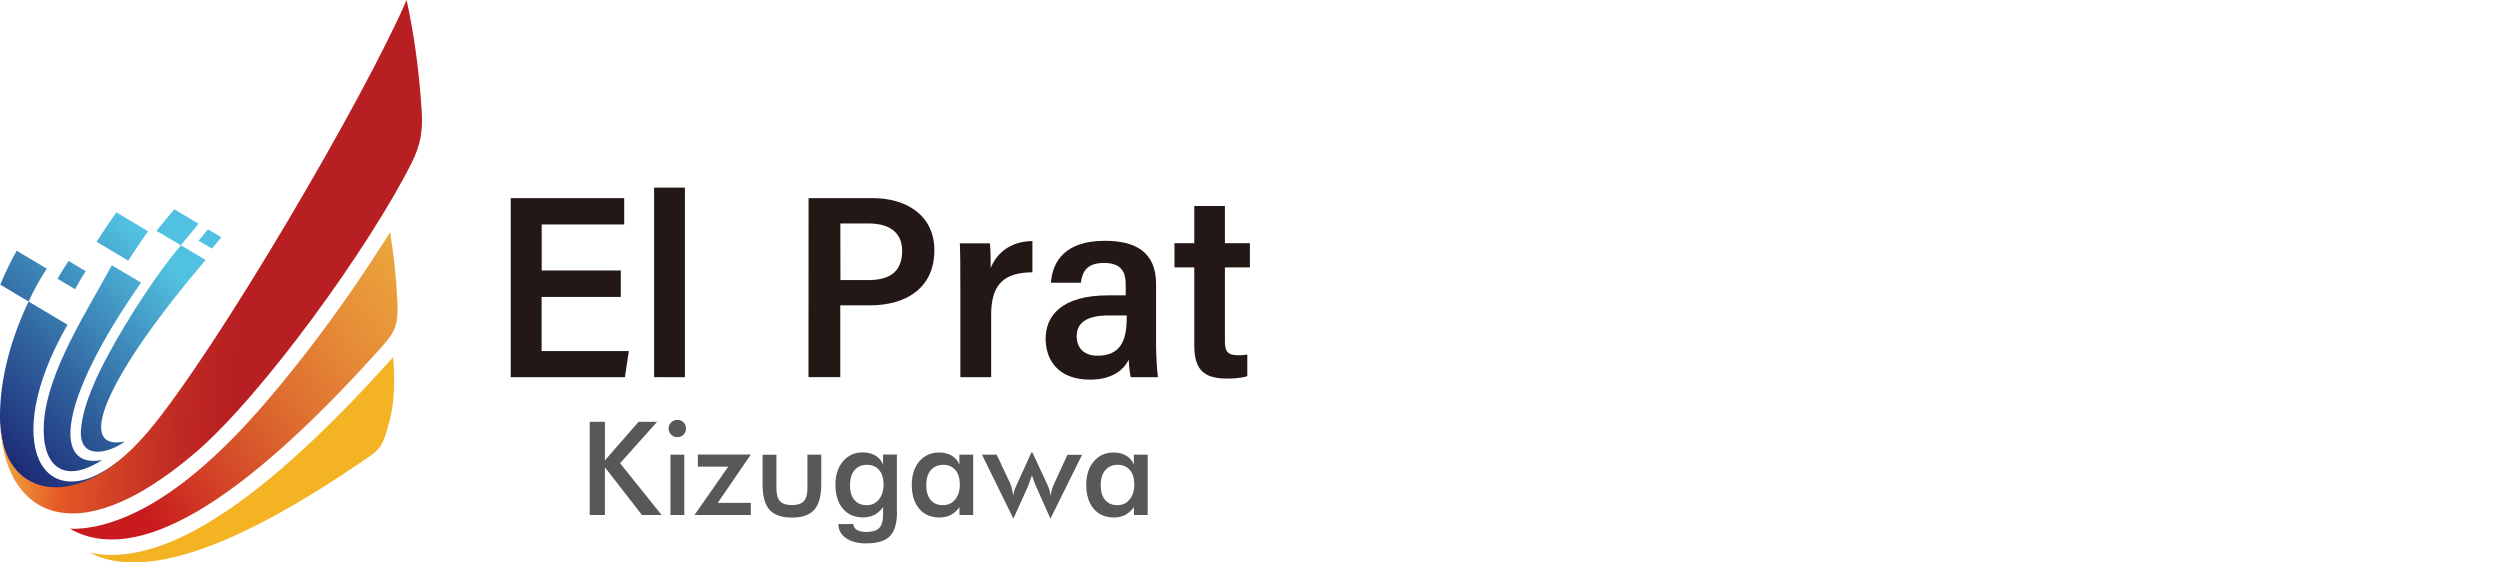 <?xml version="1.0" encoding="utf-8"?>
<!-- Generator: Adobe Illustrator 25.0.0, SVG Export Plug-In . SVG Version: 6.00 Build 0)  -->
<svg version="1.1" id="レイヤー_1" xmlns="http://www.w3.org/2000/svg" xmlns:xlink="http://www.w3.org/1999/xlink" x="0px"
	 y="0px" viewBox="0 0 280 63" style="enable-background:new 0 0 280 63;" xml:space="preserve">
<style type="text/css">
	.st0{fill-rule:evenodd;clip-rule:evenodd;fill:url(#SVGID_1_);}
	.st1{fill-rule:evenodd;clip-rule:evenodd;fill:url(#SVGID_2_);}
	.st2{fill-rule:evenodd;clip-rule:evenodd;fill:url(#SVGID_3_);}
	.st3{fill-rule:evenodd;clip-rule:evenodd;fill:url(#SVGID_4_);}
	.st4{fill-rule:evenodd;clip-rule:evenodd;fill:url(#SVGID_5_);}
	.st5{fill-rule:evenodd;clip-rule:evenodd;fill:url(#SVGID_6_);}
	.st6{fill-rule:evenodd;clip-rule:evenodd;fill:url(#SVGID_7_);}
	.st7{fill-rule:evenodd;clip-rule:evenodd;fill:url(#SVGID_8_);}
	.st8{fill-rule:evenodd;clip-rule:evenodd;fill:url(#SVGID_9_);}
	.st9{fill-rule:evenodd;clip-rule:evenodd;fill:url(#SVGID_10_);}
	.st10{fill-rule:evenodd;clip-rule:evenodd;fill:#F3B322;}
	.st11{fill:#595857;}
	.st12{fill:#231815;}
</style>
<g>
	
		<linearGradient id="SVGID_1_" gradientUnits="userSpaceOnUse" x1="7.183" y1="32.356" x2="26.792" y2="52.729" gradientTransform="matrix(0.999 0.034 0.034 -0.999 -17.022 73.952)">
		<stop  offset="0" style="stop-color:#1D2A75"/>
		<stop  offset="0.429" style="stop-color:#3268A2"/>
		<stop  offset="1" style="stop-color:#51C1E1"/>
	</linearGradient>
	<path class="st0" d="M3.2,33.77c0.67-1.4,1.14-2.3,2.04-3.68l-3.37-2.01c-0.76,1.34-1.18,2.27-1.84,3.8L3.2,33.77z"/>
	
		<linearGradient id="SVGID_2_" gradientUnits="userSpaceOnUse" x1="9.888" y1="29.753" x2="29.501" y2="50.129" gradientTransform="matrix(0.999 0.034 0.034 -0.999 -17.022 73.952)">
		<stop  offset="0" style="stop-color:#1D2A75"/>
		<stop  offset="0.429" style="stop-color:#3268A2"/>
		<stop  offset="1" style="stop-color:#51C1E1"/>
	</linearGradient>
	<path class="st1" d="M7.68,29.23c-0.51,0.76-0.77,1.21-1.24,1.99l1.97,1.17c0.42-0.78,0.7-1.25,1.19-2.02L7.68,29.23z"/>
	
		<linearGradient id="SVGID_3_" gradientUnits="userSpaceOnUse" x1="16.173" y1="23.771" x2="35.739" y2="44.1" gradientTransform="matrix(0.999 0.034 0.034 -0.999 -17.022 73.952)">
		<stop  offset="0" style="stop-color:#1D2A75"/>
		<stop  offset="0.429" style="stop-color:#3268A2"/>
		<stop  offset="1" style="stop-color:#51C1E1"/>
	</linearGradient>
	<path class="st2" d="M0.01,47.32c0.57,8.96,7.15,10.96,13.19,4.36c-8.26,6.51-13.38-1.87-5.64-15.31l-4.36-2.6
		C0.92,38.55-0.13,43.32,0.01,47.32L0.01,47.32z"/>
	
		<linearGradient id="SVGID_4_" gradientUnits="userSpaceOnUse" x1="16.111" y1="46.672" x2="62.188" y2="46.672" gradientTransform="matrix(0.999 0.034 0.034 -0.999 -17.022 73.952)">
		<stop  offset="0" style="stop-color:#F1AB3F"/>
		<stop  offset="0.15" style="stop-color:#E55927"/>
		<stop  offset="0.319" style="stop-color:#CD3A24"/>
		<stop  offset="0.466" style="stop-color:#BE2623"/>
		<stop  offset="0.566" style="stop-color:#B81F22"/>
	</linearGradient>
	<path class="st3" d="M16.69,48.22c-1.21,1.44-2.38,2.58-3.49,3.46l0,0c-6.34,5.17-12.91,3.24-13.19-4.36
		c0.35,10.01,8.02,15.18,21.81,3.43c7.59-6.47,19.56-23.12,24.25-32.44c1.09-2.16,1.3-3.7,1.15-6.03C46.94,7.96,46.39,3.86,45.54,0
		C40.84,10.88,24.31,39.13,16.69,48.22L16.69,48.22z"/>
	
		<linearGradient id="SVGID_5_" gradientUnits="userSpaceOnUse" x1="16.97" y1="23.012" x2="36.545" y2="43.349" gradientTransform="matrix(0.999 0.034 0.034 -0.999 -17.022 73.952)">
		<stop  offset="0" style="stop-color:#1D2A75"/>
		<stop  offset="0.429" style="stop-color:#3268A2"/>
		<stop  offset="1" style="stop-color:#51C1E1"/>
	</linearGradient>
	<path class="st4" d="M11.44,51.52c-5.48,1.05-5.06-6.41,4.36-19.87l-3.28-1.94c-2.7,5.04-7.13,11.72-7.59,17.46
		C4.55,52.06,6.98,54.4,11.44,51.52L11.44,51.52z"/>
	
		<linearGradient id="SVGID_6_" gradientUnits="userSpaceOnUse" x1="18.442" y1="21.599" x2="38.022" y2="41.943" gradientTransform="matrix(0.999 0.034 0.034 -0.999 -17.022 73.952)">
		<stop  offset="0" style="stop-color:#1D2A75"/>
		<stop  offset="0.429" style="stop-color:#3268A2"/>
		<stop  offset="1" style="stop-color:#51C1E1"/>
	</linearGradient>
	<path class="st5" d="M23.03,29.12l-2.76-1.65c-2.71,3.14-6.05,8.39-8.01,12.01c-1.34,2.45-2.91,5.69-3.18,8.5
		c-0.35,3.58,2.99,2.87,4.91,1.47C8.14,50.62,12.28,41.7,23.03,29.12L23.03,29.12z"/>
	
		<linearGradient id="SVGID_7_" gradientUnits="userSpaceOnUse" x1="10.479" y1="29.169" x2="30.095" y2="49.549" gradientTransform="matrix(0.999 0.034 0.034 -0.999 -17.022 73.952)">
		<stop  offset="0" style="stop-color:#1D2A75"/>
		<stop  offset="0.429" style="stop-color:#3268A2"/>
		<stop  offset="1" style="stop-color:#51C1E1"/>
	</linearGradient>
	<path class="st6" d="M16.58,25.9l-3.55-2.12c-0.39,0.58-0.79,1.15-1.18,1.73c-0.35,0.53-0.69,1.05-1.03,1.57l3.54,2.11
		C15.07,28.09,15.82,26.99,16.58,25.9L16.58,25.9z"/>
	
		<linearGradient id="SVGID_8_" gradientUnits="userSpaceOnUse" x1="13.05" y1="26.69" x2="32.668" y2="47.073" gradientTransform="matrix(0.999 0.034 0.034 -0.999 -17.022 73.952)">
		<stop  offset="0" style="stop-color:#1D2A75"/>
		<stop  offset="0.429" style="stop-color:#3268A2"/>
		<stop  offset="1" style="stop-color:#51C1E1"/>
	</linearGradient>
	<path class="st7" d="M19.52,23.44c-0.8,0.97-1.15,1.37-2,2.41l2.73,1.62c0.85-1.04,1.18-1.44,1.99-2.41L19.52,23.44z"/>
	
		<linearGradient id="SVGID_9_" gradientUnits="userSpaceOnUse" x1="15.548" y1="24.29" x2="35.167" y2="44.673" gradientTransform="matrix(0.999 0.034 0.034 -0.999 -17.022 73.952)">
		<stop  offset="0" style="stop-color:#1D2A75"/>
		<stop  offset="0.429" style="stop-color:#3268A2"/>
		<stop  offset="1" style="stop-color:#51C1E1"/>
	</linearGradient>
	<path class="st8" d="M23.29,25.68c-0.35,0.42-0.7,0.85-1.05,1.28l1.5,0.88c0.35-0.42,0.7-0.85,1.05-1.26L23.29,25.68z"/>
	
		<linearGradient id="SVGID_10_" gradientUnits="userSpaceOnUse" x1="30.687" y1="20.038" x2="91.514" y2="66.612" gradientTransform="matrix(0.999 0.034 0.034 -0.999 -17.022 73.952)">
		<stop  offset="0" style="stop-color:#C91B1D"/>
		<stop  offset="0.109" style="stop-color:#D24126"/>
		<stop  offset="0.249" style="stop-color:#DD6A2F"/>
		<stop  offset="0.393" style="stop-color:#E68C37"/>
		<stop  offset="0.538" style="stop-color:#ECA73D"/>
		<stop  offset="0.686" style="stop-color:#F1BA42"/>
		<stop  offset="0.838" style="stop-color:#F4C544"/>
		<stop  offset="1" style="stop-color:#F5C945"/>
	</linearGradient>
	<path class="st9" d="M7.83,59.22c7.36,4.2,19-2.59,34.91-20.36c1.51-1.68,1.88-2.44,1.77-5.01c-0.11-2.59-0.39-5.2-0.82-7.84
		c-0.23,0.35-0.45,0.7-0.68,1.07c-3.97,6.24-8.49,12.46-13.33,18.08c-4.64,5.38-11.11,11.71-18.12,13.59
		C10.32,59.08,9.06,59.26,7.83,59.22L7.83,59.22z"/>
	<path class="st10" d="M10.05,61.9c5.8,3.03,15.75-0.22,29.85-9.78c2.61-1.76,2.85-1.68,3.69-4.82c0.62-2.32,0.65-4.68,0.44-7.3
		c-3.39,3.77-6.92,7.48-10.69,10.88c-2.91,2.64-6.04,5.19-9.38,7.27C19.95,60.66,14.86,62.92,10.05,61.9L10.05,61.9z"/>
	<g>
		<path class="st11" d="M66.05,57.68V47.24h1.7v4.32l3.77-4.32h2.08l-4.15,4.64l4.65,5.8h-2.2l-4.15-5.34v5.34H66.05z"/>
		<path class="st11" d="M74.88,47.99c0-0.26,0.1-0.49,0.29-0.68s0.42-0.28,0.69-0.28c0.28,0,0.51,0.09,0.69,0.27
			s0.28,0.41,0.28,0.69s-0.09,0.51-0.28,0.7c-0.19,0.19-0.42,0.28-0.69,0.28c-0.27,0-0.5-0.1-0.69-0.29
			C74.98,48.49,74.88,48.26,74.88,47.99z M75.09,57.68v-6.76h1.55v6.76H75.09z"/>
		<path class="st11" d="M84.09,57.68h-6.31l3.78-5.41h-3.4v-1.36h5.93l-3.7,5.41h3.7V57.68z"/>
		<path class="st11" d="M86.96,50.92v3.81c0,0.66,0.14,1.13,0.41,1.41c0.27,0.29,0.71,0.43,1.33,0.43c0.61,0,1.05-0.14,1.32-0.43
			c0.27-0.28,0.41-0.76,0.41-1.41v-3.81h1.55v3.35c0,1.29-0.26,2.23-0.78,2.82c-0.52,0.58-1.35,0.88-2.49,0.88
			c-1.16,0-2-0.29-2.52-0.87c-0.52-0.58-0.78-1.52-0.78-2.82v-3.35h1.55V50.92z"/>
		<path class="st11" d="M100.47,57.26c0,1.32-0.27,2.25-0.8,2.79c-0.53,0.54-1.42,0.81-2.68,0.81c-0.94,0-1.68-0.2-2.24-0.59
			s-0.84-0.91-0.85-1.57l1.67-0.01c0.02,0.29,0.16,0.51,0.41,0.66s0.6,0.23,1.05,0.23c0.66,0,1.14-0.15,1.43-0.43
			c0.29-0.29,0.44-0.78,0.44-1.46l0.01-0.9c-0.28,0.39-0.6,0.68-0.97,0.87s-0.79,0.29-1.27,0.29c-0.96,0-1.72-0.33-2.27-0.98
			c-0.55-0.65-0.83-1.55-0.83-2.69c0-1.08,0.28-1.95,0.84-2.61s1.3-1,2.21-1c0.55,0,1.03,0.12,1.42,0.35s0.68,0.56,0.86,1v-1.11
			h1.55v6.35H100.47z M98.96,54.28c0-0.7-0.16-1.24-0.49-1.63c-0.33-0.39-0.78-0.59-1.37-0.59c-0.59,0-1.05,0.2-1.39,0.6
			c-0.34,0.4-0.51,0.96-0.51,1.67c0,0.72,0.16,1.27,0.49,1.66c0.32,0.39,0.78,0.59,1.38,0.59c0.56,0,1.01-0.21,1.36-0.63
			C98.78,55.52,98.96,54.97,98.96,54.28z"/>
		<path class="st11" d="M109.01,57.68h-1.55V56.8c-0.28,0.39-0.6,0.68-0.97,0.87s-0.79,0.29-1.27,0.29c-0.96,0-1.72-0.33-2.27-0.98
			s-0.83-1.55-0.83-2.69c0-1.08,0.28-1.95,0.84-2.61s1.3-1,2.21-1c0.55,0,1.03,0.12,1.42,0.35s0.68,0.56,0.86,1v-1.11H109v6.76
			H109.01z M107.5,54.28c0-0.7-0.16-1.24-0.49-1.63c-0.33-0.39-0.78-0.59-1.37-0.59s-1.05,0.2-1.39,0.6
			c-0.34,0.4-0.51,0.96-0.51,1.67c0,0.72,0.16,1.27,0.49,1.66c0.32,0.39,0.78,0.59,1.38,0.59c0.56,0,1.01-0.21,1.36-0.63
			C107.32,55.52,107.5,54.97,107.5,54.28z"/>
		<path class="st11" d="M117.65,58.09l-1.57-3.52c-0.12-0.27-0.22-0.51-0.29-0.72c-0.08-0.21-0.15-0.42-0.21-0.62
			c-0.1,0.31-0.2,0.57-0.28,0.79s-0.15,0.39-0.19,0.5l-1.61,3.57l-3.52-7.17h1.65l1.53,3.26c0.06,0.14,0.12,0.33,0.18,0.57
			c0.06,0.24,0.11,0.51,0.15,0.8c0.01-0.17,0.03-0.35,0.09-0.53c0.05-0.19,0.14-0.41,0.27-0.68l1.66-3.65h0.13l1.69,3.65
			c0.11,0.23,0.18,0.44,0.23,0.63c0.05,0.2,0.08,0.39,0.09,0.59c0.04-0.26,0.1-0.5,0.17-0.73s0.14-0.43,0.23-0.62l1.5-3.27h1.64
			L117.65,58.09z"/>
		<path class="st11" d="M128.55,57.68H127V56.8c-0.28,0.39-0.6,0.68-0.97,0.87s-0.79,0.29-1.27,0.29c-0.96,0-1.72-0.33-2.27-0.98
			s-0.83-1.55-0.83-2.69c0-1.08,0.28-1.95,0.84-2.61s1.3-1,2.21-1c0.55,0,1.03,0.12,1.42,0.35s0.68,0.56,0.86,1v-1.11h1.55v6.76
			H128.55z M127.04,54.28c0-0.7-0.16-1.24-0.49-1.63c-0.33-0.39-0.78-0.59-1.37-0.59s-1.05,0.2-1.39,0.6
			c-0.34,0.4-0.51,0.96-0.51,1.67c0,0.72,0.16,1.27,0.49,1.66c0.32,0.39,0.78,0.59,1.38,0.59c0.56,0,1.01-0.21,1.36-0.63
			C126.86,55.52,127.04,54.97,127.04,54.28z"/>
	</g>
	<g>
		<path class="st12" d="M69.52,33.26h-8.86v6.06h9.77l-0.44,2.93H57.2V22.19h12.71v2.95h-9.24v5.15h8.86v2.97H69.52z"/>
		<path class="st12" d="M73.26,42.24V21.01h3.45v21.24L73.26,42.24L73.26,42.24z"/>
		<path class="st12" d="M90.56,22.19h7.19c3.77,0,6.9,1.93,6.9,5.84c0,4.09-2.98,6.17-7.25,6.17h-3.29v8.04h-3.56L90.56,22.19
			L90.56,22.19z M94.13,31.37h3.08c2.33,0,3.83-0.84,3.83-3.27c0-2.15-1.53-3.07-3.74-3.07h-3.18L94.13,31.37L94.13,31.37z"/>
		<path class="st12" d="M107.56,32.33c0-2.44-0.01-4.15-0.06-5.08h3.37c0.07,0.67,0.09,1.62,0.09,2.77c0.57-1.46,2.01-3,4.67-3.02
			v3.5c-3.2,0.01-4.62,1.37-4.62,4.74v7.01h-3.45V32.33z"/>
		<path class="st12" d="M129.48,38.55c0,1.02,0.08,2.73,0.21,3.7h-3.05c-0.11-0.47-0.2-1.35-0.23-1.98
			c-0.61,1.32-2.06,2.25-4.33,2.25c-3.71,0-4.97-2.37-4.97-4.57c0-2.55,1.74-4.87,7.02-4.87c0.62,0,1.25,0,1.95,0v-1.21
			c0-1.29-0.39-2.42-2.42-2.42c-1.9,0-2.43,0.93-2.61,2.22h-3.35c0.18-2.42,1.62-4.7,6.03-4.7c3.42,0,5.75,1.23,5.75,4.85
			L129.48,38.55L129.48,38.55z M126.2,35.33c-0.55,0-1.22,0-2.02,0c-3.02,0-3.59,1.22-3.59,2.35c0,1.17,0.71,2.16,2.34,2.16
			c2.56,0,3.26-1.71,3.26-4.2L126.2,35.33L126.2,35.33z"/>
		<path class="st12" d="M131.54,27.24h2.22v-4.17h3.43v4.17h2.8v2.71h-2.8v8.27c0,1.11,0.27,1.57,1.52,1.57
			c0.38,0,0.6-0.02,0.99-0.08v2.42c-0.71,0.24-1.73,0.27-2.27,0.27c-2.67,0-3.67-1.05-3.67-3.74v-8.71h-2.22V27.24z"/>
	</g>
</g>
</svg>
